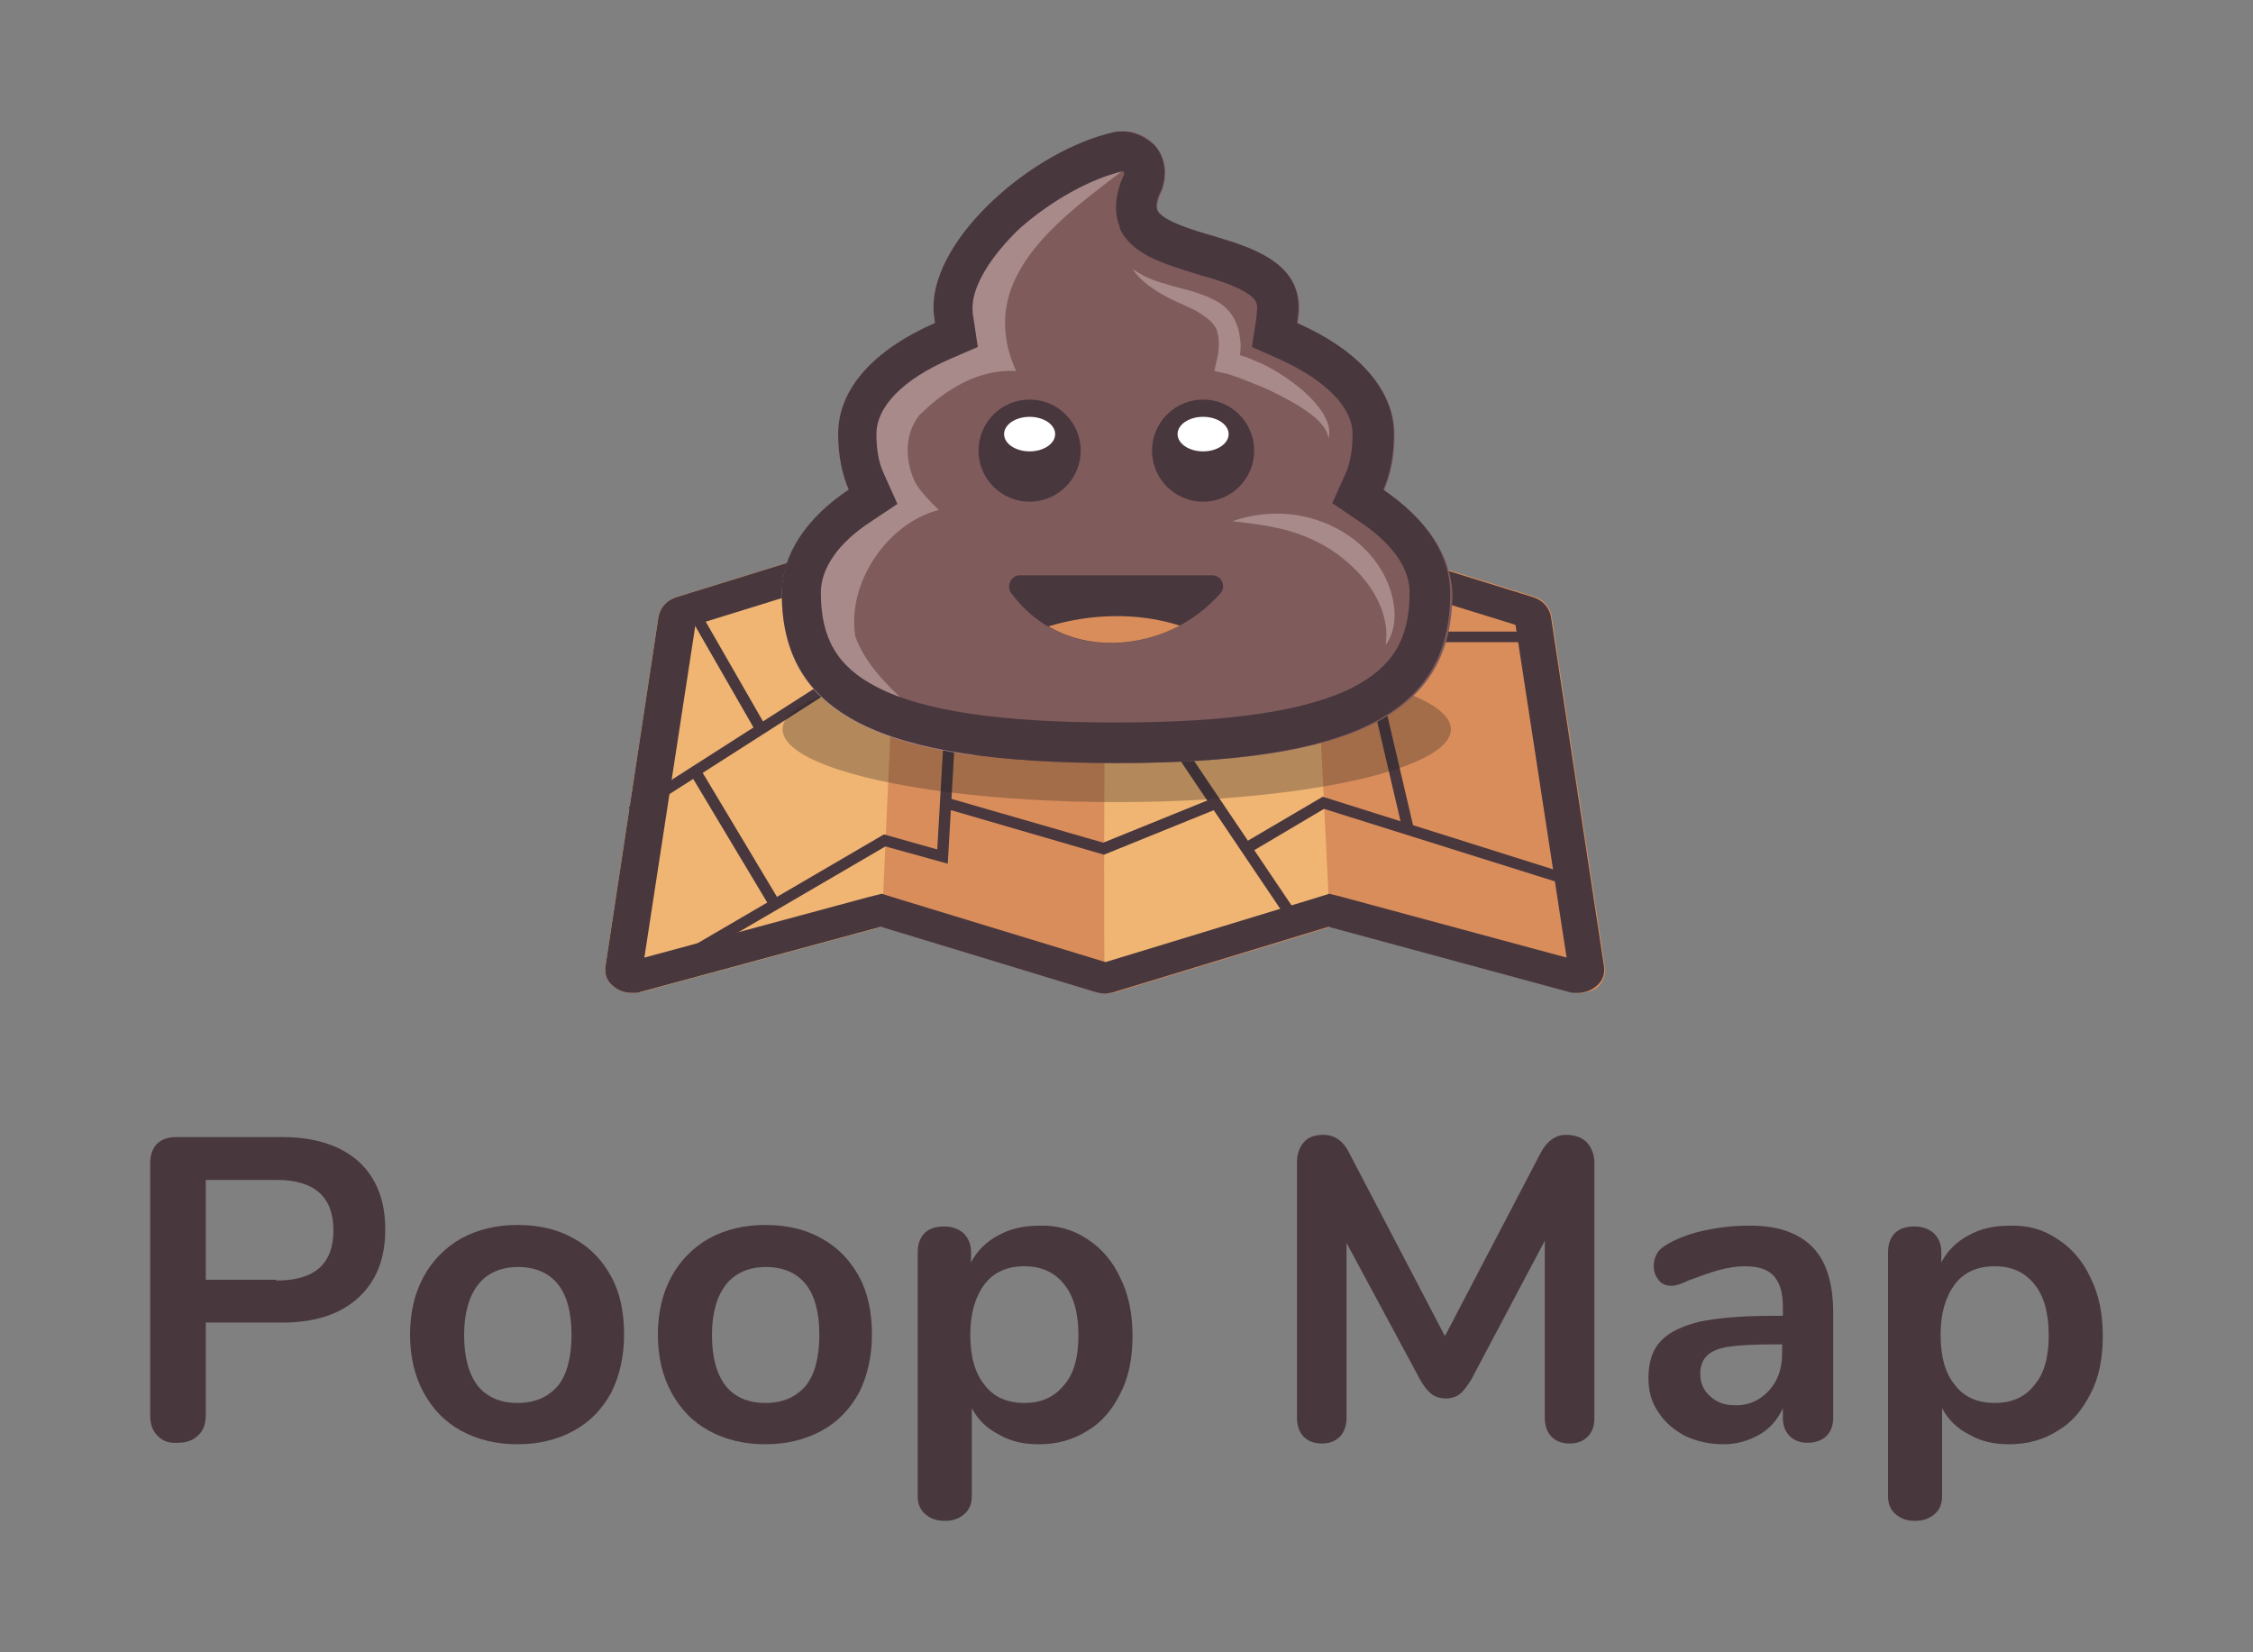 <?xml version="1.0" encoding="utf-8"?>
<!-- Generator: Adobe Illustrator 19.2.0, SVG Export Plug-In . SVG Version: 6.00 Build 0)  -->
<svg version="1.1" id="Layer_1" xmlns="http://www.w3.org/2000/svg" xmlns:xlink="http://www.w3.org/1999/xlink" x="0px" y="0px"
	 viewBox="0 0 300 220" style="enable-background:new 0 0 300 220;" xml:space="preserve">
<rect x="0" y="0" width="300" height="220" fill="#808080" stroke="none"/>
<style type="text/css">
	.st0{fill:#49373E;}
	.st1{fill:#D98D5B;}
	.st2{fill:#F0B573;}
	.st3{opacity:0.3;fill:#262424;}
	.st4{fill:#7F5B5B;}
	.st5{fill:#A88A8A;}
	.st6{fill:#FFFFFF;}
</style>
<g>
	<g>
		<path class="st0" d="M21,191.2c-0.7-0.7-1-1.6-1-2.7v-33.6c0-1.1,0.3-2,0.9-2.6c0.6-0.6,1.5-0.9,2.6-0.9h14.1
			c4.3,0,7.7,1.1,10.1,3.2c2.4,2.2,3.6,5.2,3.6,9.1c0,3.9-1.2,6.9-3.6,9.1c-2.4,2.2-5.8,3.3-10.1,3.3H27.4v12.3c0,1.1-0.3,2.1-1,2.7
			c-0.7,0.7-1.6,1-2.7,1C22.6,192.2,21.7,191.9,21,191.2z M36.8,170.5c5.1,0,7.6-2.2,7.6-6.7c0-4.4-2.5-6.7-7.6-6.7h-9.4v13.3H36.8z
			"/>
		<path class="st0" d="M61.4,190.5c-2.2-1.2-3.8-2.9-5-5.1c-1.2-2.2-1.8-4.8-1.8-7.7c0-2.9,0.6-5.5,1.8-7.7c1.2-2.2,2.9-3.9,5-5.1
			c2.2-1.2,4.7-1.8,7.5-1.8c2.9,0,5.4,0.6,7.5,1.8c2.2,1.2,3.8,2.9,5,5.1c1.2,2.2,1.7,4.8,1.7,7.7c0,2.9-0.6,5.5-1.7,7.7
			c-1.2,2.2-2.8,3.9-5,5.1c-2.2,1.2-4.7,1.8-7.5,1.8C66.1,192.3,63.6,191.7,61.4,190.5z M74.3,184.5c1.2-1.5,1.8-3.8,1.8-6.8
			c0-2.9-0.6-5.2-1.8-6.7c-1.2-1.5-3-2.3-5.3-2.3c-2.3,0-4.1,0.8-5.3,2.3c-1.2,1.5-1.9,3.8-1.9,6.7c0,3,0.6,5.2,1.8,6.8
			c1.2,1.5,3,2.3,5.3,2.3C71.3,186.8,73,186,74.3,184.5z"/>
		<path class="st0" d="M94.4,190.5c-2.2-1.2-3.8-2.9-5-5.1c-1.2-2.2-1.8-4.8-1.8-7.7c0-2.9,0.6-5.5,1.8-7.7c1.2-2.2,2.9-3.9,5-5.1
			c2.2-1.2,4.7-1.8,7.5-1.8c2.9,0,5.4,0.6,7.5,1.8c2.2,1.2,3.8,2.9,5,5.1c1.2,2.2,1.7,4.8,1.7,7.7c0,2.9-0.6,5.5-1.7,7.7
			c-1.2,2.2-2.8,3.9-5,5.1c-2.2,1.2-4.7,1.8-7.5,1.8C99.1,192.3,96.6,191.7,94.4,190.5z M107.3,184.5c1.2-1.5,1.8-3.8,1.8-6.8
			c0-2.9-0.6-5.2-1.8-6.7c-1.2-1.5-3-2.3-5.3-2.3c-2.3,0-4.1,0.8-5.3,2.3c-1.2,1.5-1.9,3.8-1.9,6.7c0,3,0.6,5.2,1.8,6.8
			c1.2,1.5,3,2.3,5.3,2.3C104.3,186.8,106,186,107.3,184.5z"/>
		<path class="st0" d="M144.8,165c1.9,1.2,3.4,3,4.4,5.2c1.1,2.2,1.6,4.8,1.6,7.7c0,2.9-0.5,5.5-1.6,7.6c-1.1,2.2-2.5,3.9-4.4,5
			c-1.9,1.2-4,1.8-6.5,1.8c-2,0-3.8-0.4-5.3-1.3c-1.6-0.8-2.8-2-3.6-3.5v11.7c0,1-0.3,1.8-1,2.4c-0.7,0.6-1.5,0.9-2.6,0.9
			c-1.1,0-1.9-0.3-2.6-0.9c-0.7-0.6-1-1.4-1-2.4v-32.5c0-1,0.3-1.9,0.9-2.5c0.6-0.6,1.5-0.9,2.6-0.9c1.1,0,1.9,0.3,2.6,0.9
			c0.6,0.6,1,1.4,1,2.5v1.4c0.8-1.6,2.1-2.8,3.6-3.6c1.6-0.9,3.4-1.3,5.4-1.3C140.7,163.1,142.9,163.7,144.8,165z M141.7,184.4
			c1.3-1.5,1.9-3.7,1.9-6.6c0-2.9-0.6-5.2-1.9-6.8c-1.3-1.6-3-2.4-5.3-2.4c-2.3,0-4.1,0.8-5.3,2.4c-1.2,1.6-1.9,3.8-1.9,6.7
			c0,2.9,0.6,5.1,1.9,6.7c1.2,1.6,3,2.4,5.3,2.4C138.7,186.8,140.4,186,141.7,184.4z"/>
		<path class="st0" d="M211.3,152.1c0.6,0.7,1,1.6,1,2.7v34c0,1.1-0.3,1.9-0.9,2.5c-0.6,0.6-1.4,0.9-2.4,0.9c-1,0-1.8-0.3-2.4-0.9
			c-0.6-0.6-0.9-1.5-0.9-2.5v-23.6l-9.8,18.5c-0.5,0.8-1,1.5-1.5,1.9c-0.5,0.4-1.2,0.6-1.9,0.6c-0.7,0-1.4-0.2-1.9-0.6
			c-0.5-0.4-1-1-1.5-1.9l-9.8-18.2v23.3c0,1-0.3,1.9-0.9,2.5c-0.6,0.6-1.4,0.9-2.4,0.9c-1,0-1.8-0.3-2.4-0.9
			c-0.6-0.6-0.9-1.5-0.9-2.5v-34c0-1.1,0.3-2,0.9-2.7c0.6-0.7,1.5-1,2.6-1c1.5,0,2.7,0.8,3.5,2.5l12.7,24.3l12.7-24.3
			c0.8-1.6,2-2.5,3.4-2.5C209.8,151.1,210.7,151.5,211.3,152.1z"/>
		<path class="st0" d="M241.3,166c1.9,1.9,2.8,4.9,2.8,8.8v14c0,1-0.3,1.8-0.9,2.4c-0.6,0.6-1.5,0.9-2.5,0.9c-1,0-1.8-0.3-2.4-0.9
			c-0.6-0.6-0.9-1.4-0.9-2.4v-1.3c-0.7,1.5-1.7,2.7-3.1,3.5c-1.4,0.8-3,1.3-4.8,1.3c-1.9,0-3.6-0.4-5.1-1.1
			c-1.5-0.8-2.7-1.8-3.6-3.2c-0.9-1.3-1.3-2.8-1.3-4.5c0-2.1,0.5-3.7,1.6-4.9c1.1-1.2,2.8-2,5.1-2.6c2.4-0.5,5.6-0.8,9.8-0.8h1.4
			V174c0-1.9-0.4-3.2-1.2-4.1c-0.8-0.9-2.1-1.3-3.9-1.3c-1.1,0-2.2,0.2-3.4,0.5c-1.1,0.3-2.5,0.8-4.1,1.4c-1,0.5-1.7,0.7-2.2,0.7
			c-0.7,0-1.3-0.2-1.7-0.7c-0.4-0.5-0.7-1.1-0.7-2c0-0.6,0.2-1.2,0.5-1.7c0.3-0.5,0.9-0.9,1.6-1.3c1.3-0.7,2.9-1.3,4.8-1.7
			c1.9-0.4,3.7-0.6,5.5-0.6C236.5,163.1,239.4,164.1,241.3,166z M235.5,185.2c1.2-1.3,1.8-2.9,1.8-5v-1.2h-1c-2.6,0-4.6,0.1-6,0.3
			c-1.4,0.2-2.4,0.6-3,1.2c-0.6,0.6-0.9,1.4-0.9,2.4c0,1.2,0.4,2.2,1.3,3c0.9,0.8,1.9,1.2,3.2,1.2
			C232.7,187.2,234.3,186.5,235.5,185.2z"/>
		<path class="st0" d="M274,165c1.9,1.2,3.4,3,4.4,5.2c1.1,2.2,1.6,4.8,1.6,7.7c0,2.9-0.5,5.5-1.6,7.6c-1.1,2.2-2.5,3.9-4.4,5
			c-1.9,1.2-4,1.8-6.5,1.8c-2,0-3.8-0.4-5.3-1.3c-1.6-0.8-2.8-2-3.6-3.5v11.7c0,1-0.3,1.8-1,2.4c-0.7,0.6-1.5,0.9-2.6,0.9
			c-1.1,0-1.9-0.3-2.6-0.9c-0.7-0.6-1-1.4-1-2.4v-32.5c0-1,0.3-1.9,0.9-2.5c0.6-0.6,1.5-0.9,2.6-0.9c1.1,0,1.9,0.3,2.6,0.9
			c0.6,0.6,1,1.4,1,2.5v1.4c0.8-1.6,2.1-2.8,3.6-3.6c1.6-0.9,3.4-1.3,5.4-1.3C270,163.1,272.1,163.7,274,165z M270.9,184.4
			c1.3-1.5,1.9-3.7,1.9-6.6c0-2.9-0.6-5.2-1.9-6.8c-1.3-1.6-3-2.4-5.3-2.4c-2.3,0-4.1,0.8-5.3,2.4c-1.2,1.6-1.9,3.8-1.9,6.7
			c0,2.9,0.6,5.1,1.9,6.7c1.2,1.6,3,2.4,5.3,2.4C267.9,186.8,269.7,186,270.9,184.4z"/>
	</g>
	<g>
		<g>
			<path class="st1" d="M213.7,128.7l-7.1-46.8c-0.3-1.2-1.1-2.1-2.4-2.5l-29.7-9.2c-0.8-0.2-1.8-0.1-2.7,0.1L147.2,79l-24.7-8.6
				c-0.8-0.2-1.8-0.4-2.7-0.1l-29.7,9.2c-1.3,0.4-2.1,1.3-2.4,2.5l-7.1,46.8c-0.1,1.1,0.3,2,1.3,2.7c1,0.7,2.2,0.8,3.4,0.6l32.1-8.7
				l28.6,8.7c0.4,0.1,0.9,0.2,1.3,0.2c0.4,0,0.8-0.1,1.3-0.2l28.6-8.7l32.1,8.7c1.1,0.2,2.4,0.1,3.4-0.6
				C213.5,130.7,213.9,129.7,213.7,128.7z"/>
			<path class="st2" d="M119.8,70.3l-29.7,9.2c-1.3,0.4-2.1,1.3-2.4,2.5l-7.1,46.8c-0.1,1.1,0.3,2,1.3,2.7c1,0.7,2.2,0.8,3.4,0.6
				l32.1-8.7L119.8,70.3z"/>
			<path class="st2" d="M174.5,70.3c-0.8-0.2-1.8-0.1-2.7,0.1L147.2,79c0,0-0.4,53.2,0,53.2c0.4,0,0.8-0.1,1.3-0.2l28.6-8.7
				L174.5,70.3z"/>
			<path class="st0" d="M173.4,74.4l28.4,8.8l6.8,44.3l-30-8.1l-1.6-0.4l-1.6,0.5l-28.2,8.6l-28.2-8.6l-1.6-0.5l-1.6,0.4l-30,8.1
				l6.8-44.3l28.4-8.8l24.3,8.4l1.9,0.7l1.9-0.7L173.4,74.4 M173.5,70.2c-0.6,0-1.1,0.1-1.7,0.2L147.2,79l-24.7-8.6
				c-0.5-0.1-1.1-0.2-1.7-0.2c-0.3,0-0.7,0-1,0.1l-29.7,9.2c-1.3,0.4-2.1,1.3-2.4,2.5l-7.1,46.8c-0.1,1.1,0.3,2,1.3,2.7
				c0.7,0.5,1.5,0.7,2.3,0.7c0.4,0,0.7,0,1-0.1l32.1-8.7l28.6,8.7c0.4,0.1,0.8,0.2,1.2,0.2c0,0,0,0,0,0c0,0,0,0,0,0
				c0.4,0,0.8-0.1,1.2-0.2l28.6-8.7l32.1,8.7c0.3,0.1,0.7,0.1,1,0.1c0.8,0,1.6-0.2,2.3-0.7c1-0.7,1.4-1.6,1.3-2.7l-7.1-46.8
				c-0.3-1.2-1.1-2.1-2.4-2.5l-29.7-9.2C174.2,70.2,173.8,70.2,173.5,70.2L173.5,70.2z"/>
		</g>
		<polygon class="st0" points="84.5,108.7 83.7,107.5 118.4,85.3 147,98.3 175,84.1 204.6,84.1 204.6,85.5 175.4,85.5 147.1,99.9 
			118.6,86.9 		"/>
		
			<rect x="96.2" y="80.8" transform="matrix(0.867 -0.498 0.498 0.867 -31.695 60.118)" class="st0" width="1.5" height="17.5"/>
		<polygon class="st0" points="86.2,131.2 85.5,129.9 117.7,111.1 124.8,113.1 126.1,90.5 127.6,90.6 126.2,115 117.9,112.7 		"/>
		<rect x="97" y="101.3" transform="matrix(0.858 -0.514 0.514 0.858 -43.307 66.128)" class="st0" width="1.5" height="20"/>
		
			<rect x="162.3" y="92.8" transform="matrix(0.829 -0.559 0.559 0.829 -32.935 109.612)" class="st0" width="1.5" height="31.9"/>
		<polygon class="st0" points="209.1,118 176.3,107.7 166,113.8 165.2,112.5 176.1,106.1 176.5,106.2 209.5,116.6 		"/>
		
			<rect x="183.7" y="84.5" transform="matrix(0.974 -0.228 0.228 0.974 -17.393 44.604)" class="st0" width="1.5" height="26.3"/>
		<ellipse class="st3" cx="148.7" cy="97.1" rx="44.5" ry="9.7"/>
		<path class="st4" d="M184.3,65.3c0.9-2.1,1.4-4.5,1.4-7.4c0-5.9-4.7-11.2-12.9-14.8c0.1-0.7,0.2-1.4,0.2-2.1c0-6.1-6.4-8-11.4-9.5
			c-2.8-0.8-6.7-2-7.4-3.4c-0.3-0.7,0.1-1.9,0.5-2.6c0.8-2.1,0.6-4.3-0.8-6c-1.3-1.6-3.4-2.3-5.3-1.9c-10.7,2.4-24,13.9-24,23.3
			c0,0.8,0.1,1.4,0.2,2.1c-8.2,3.6-12.9,8.8-12.9,14.8c0,2.8,0.5,5.3,1.4,7.4c-5.7,3.8-8.9,8.7-8.9,13.8c0,16,12.9,22.6,44.5,22.6
			c31.6,0,44.5-6.6,44.5-22.6C193.2,74,190.1,69.2,184.3,65.3z"/>
		<path class="st5" d="M113.9,84.8c-1.2-7.3,4.4-15.2,11.1-16.9c-1.2-1.2-2.6-2.6-3.2-3.8c-1.2-2.6-1.5-6.1,0.6-8.8
			c3.5-3.5,8-6.2,12.9-5.9c-6.3-14,9.1-22.3,18.3-29.9c-1.3-1.5-3.3-2.2-5.3-1.8c-10.7,2.4-24,13.9-24,23.3c0,0.8,0.1,1.4,0.2,2.1
			c-8.2,3.6-12.9,8.8-12.9,14.8c0,2.8,0.5,5.3,1.4,7.4c-5.7,3.8-8.9,8.7-8.9,13.8c0,12.4,7.7,19.1,25.7,21.5c-2.4-1.5-4.7-3.1-6.8-5
			C120.3,93.2,115.7,89.6,113.9,84.8z"/>
		<path class="st0" d="M149.5,22.8c0,0,0.1,0,0.1,0.1l0,0l0,0c0,0.1,0.2,0.2,0,0.5c-0.6,1.3-1.6,4.1-0.5,6.8l0,0.1l0,0.1
			c1.6,3.5,5.8,4.7,10.3,6.1l0.3,0.1l0,0l0,0l0,0c2.2,0.6,4.7,1.4,6.3,2.4c1.4,0.9,1.4,1.5,1.4,2c0,0.4-0.1,1.1-0.1,1.3l-0.6,3.9
			l3.6,1.6c6.2,2.8,9.8,6.4,9.8,10c0,2.1-0.3,3.8-0.9,5.2l-1.8,4l3.7,2.5c3,2,6.6,5.3,6.6,9.4c0,6.2-2.3,9.9-7.5,12.6
			c-6.3,3.2-16.6,4.7-31.7,4.7c-15.1,0-25.5-1.5-31.7-4.7c-5.3-2.7-7.5-6.5-7.5-12.6c0-3.2,2.3-6.6,6.6-9.4l3.6-2.4l-1.8-4
			c-0.7-1.5-1-3.2-1-5.3c0-3.7,3.6-7.3,9.8-10l3.7-1.6l-0.6-4c-0.1-0.5-0.1-0.9-0.1-1.3c0-2.8,2.4-6.8,6.3-10.5
			C140,26.7,145.2,23.8,149.5,22.8L149.5,22.8 M149.5,17.5c-0.4,0-0.8,0-1.2,0.1c-10.7,2.4-24,13.9-24,23.3c0,0.8,0.1,1.4,0.2,2.1
			c-8.2,3.6-12.9,8.8-12.9,14.8c0,2.8,0.5,5.3,1.4,7.4c-5.7,3.8-8.9,8.7-8.9,13.8c0,16,12.9,22.6,44.5,22.6
			c31.6,0,44.5-6.6,44.5-22.6c0-5.1-3.1-9.8-8.9-13.8c0.9-2.1,1.4-4.5,1.4-7.4c0-5.9-4.7-11.2-12.9-14.8c0.1-0.7,0.2-1.4,0.2-2.1
			c0-6.1-6.4-8-11.4-9.5c-2.8-0.8-6.7-2-7.4-3.4c-0.3-0.7,0.1-1.9,0.5-2.6c0.8-2.1,0.6-4.3-0.8-6C152.6,18.3,151.1,17.5,149.5,17.5
			L149.5,17.5z"/>
		<g>
			<g>
				<path class="st0" d="M134.6,78.9c7,9.6,20.7,8.3,27.9,0.1c0.8-0.9,0.2-2.4-1.1-2.4h-25.7C134.6,76.7,134,78,134.6,78.9z"/>
				<path class="st1" d="M157.1,83.3c-5.6-1.8-11.9-1.6-17.5,0.1C144.9,86.5,151.6,86.2,157.1,83.3z"/>
			</g>
			<g>
				<g>
					<circle class="st0" cx="160.2" cy="60" r="6.8"/>
					<ellipse class="st6" cx="160.2" cy="57.8" rx="3.4" ry="2.3"/>
				</g>
				<g>
					<circle class="st0" cx="137.1" cy="60" r="6.8"/>
					<ellipse class="st6" cx="137.1" cy="57.8" rx="3.4" ry="2.3"/>
				</g>
			</g>
		</g>
		<polygon class="st0" points="147,113.8 125.7,107.6 126.1,106.2 146.9,112.2 161.7,106.2 162.3,107.6 		"/>
		<path class="st5" d="M164.1,69.4c2.5-0.9,5.2-1.2,7.9-0.9c2.7,0.3,5.4,1.3,7.7,2.9c2.3,1.6,4.2,3.9,5.2,6.5
			c0.5,1.3,0.8,2.7,0.8,4.1c0,1.4-0.4,2.8-1.2,3.9c0.2-1.3,0.1-2.5-0.2-3.7c-0.3-1.2-0.8-2.3-1.4-3.3c-1.2-2-2.9-3.7-4.8-5.1
			c-1.9-1.4-4.1-2.4-6.4-3.1C169.2,70,166.7,69.7,164.1,69.4z"/>
		<path class="st5" d="M150.8,35.8c1.4,1,2.9,1.6,4.4,2c1.5,0.5,3.2,0.8,4.8,1.4c0.8,0.3,1.7,0.7,2.5,1.2c0.8,0.6,1.6,1.4,2,2.4
			c0.5,1,0.6,2,0.7,3c0,1-0.1,1.9-0.3,2.8l-1.1-1.7c0.8,0.2,1.6,0.5,2.3,0.7c0.7,0.3,1.4,0.6,2.1,0.9c1.4,0.7,2.7,1.5,3.9,2.4
			c1.2,0.9,2.4,1.9,3.4,3.2c0.5,0.6,0.9,1.3,1.2,2c0.3,0.7,0.4,1.6,0.2,2.3c-0.1-0.8-0.5-1.4-0.9-1.9c-0.4-0.5-1-1-1.5-1.4
			c-1.1-0.8-2.4-1.6-3.6-2.2c-1.3-0.7-2.6-1.3-3.9-1.8c-0.7-0.3-1.3-0.5-2-0.8c-0.7-0.2-1.3-0.5-1.9-0.6l-1.4-0.3l0.3-1.4
			c0.2-0.7,0.3-1.5,0.3-2.2c0-0.7-0.1-1.3-0.3-1.9c-0.2-0.5-0.6-1-1.1-1.4c-0.5-0.4-1.1-0.8-1.8-1.2c-1.4-0.7-3-1.3-4.5-2.2
			C153.2,38.3,151.7,37.2,150.8,35.8z"/>
	</g>
</g>
</svg>
